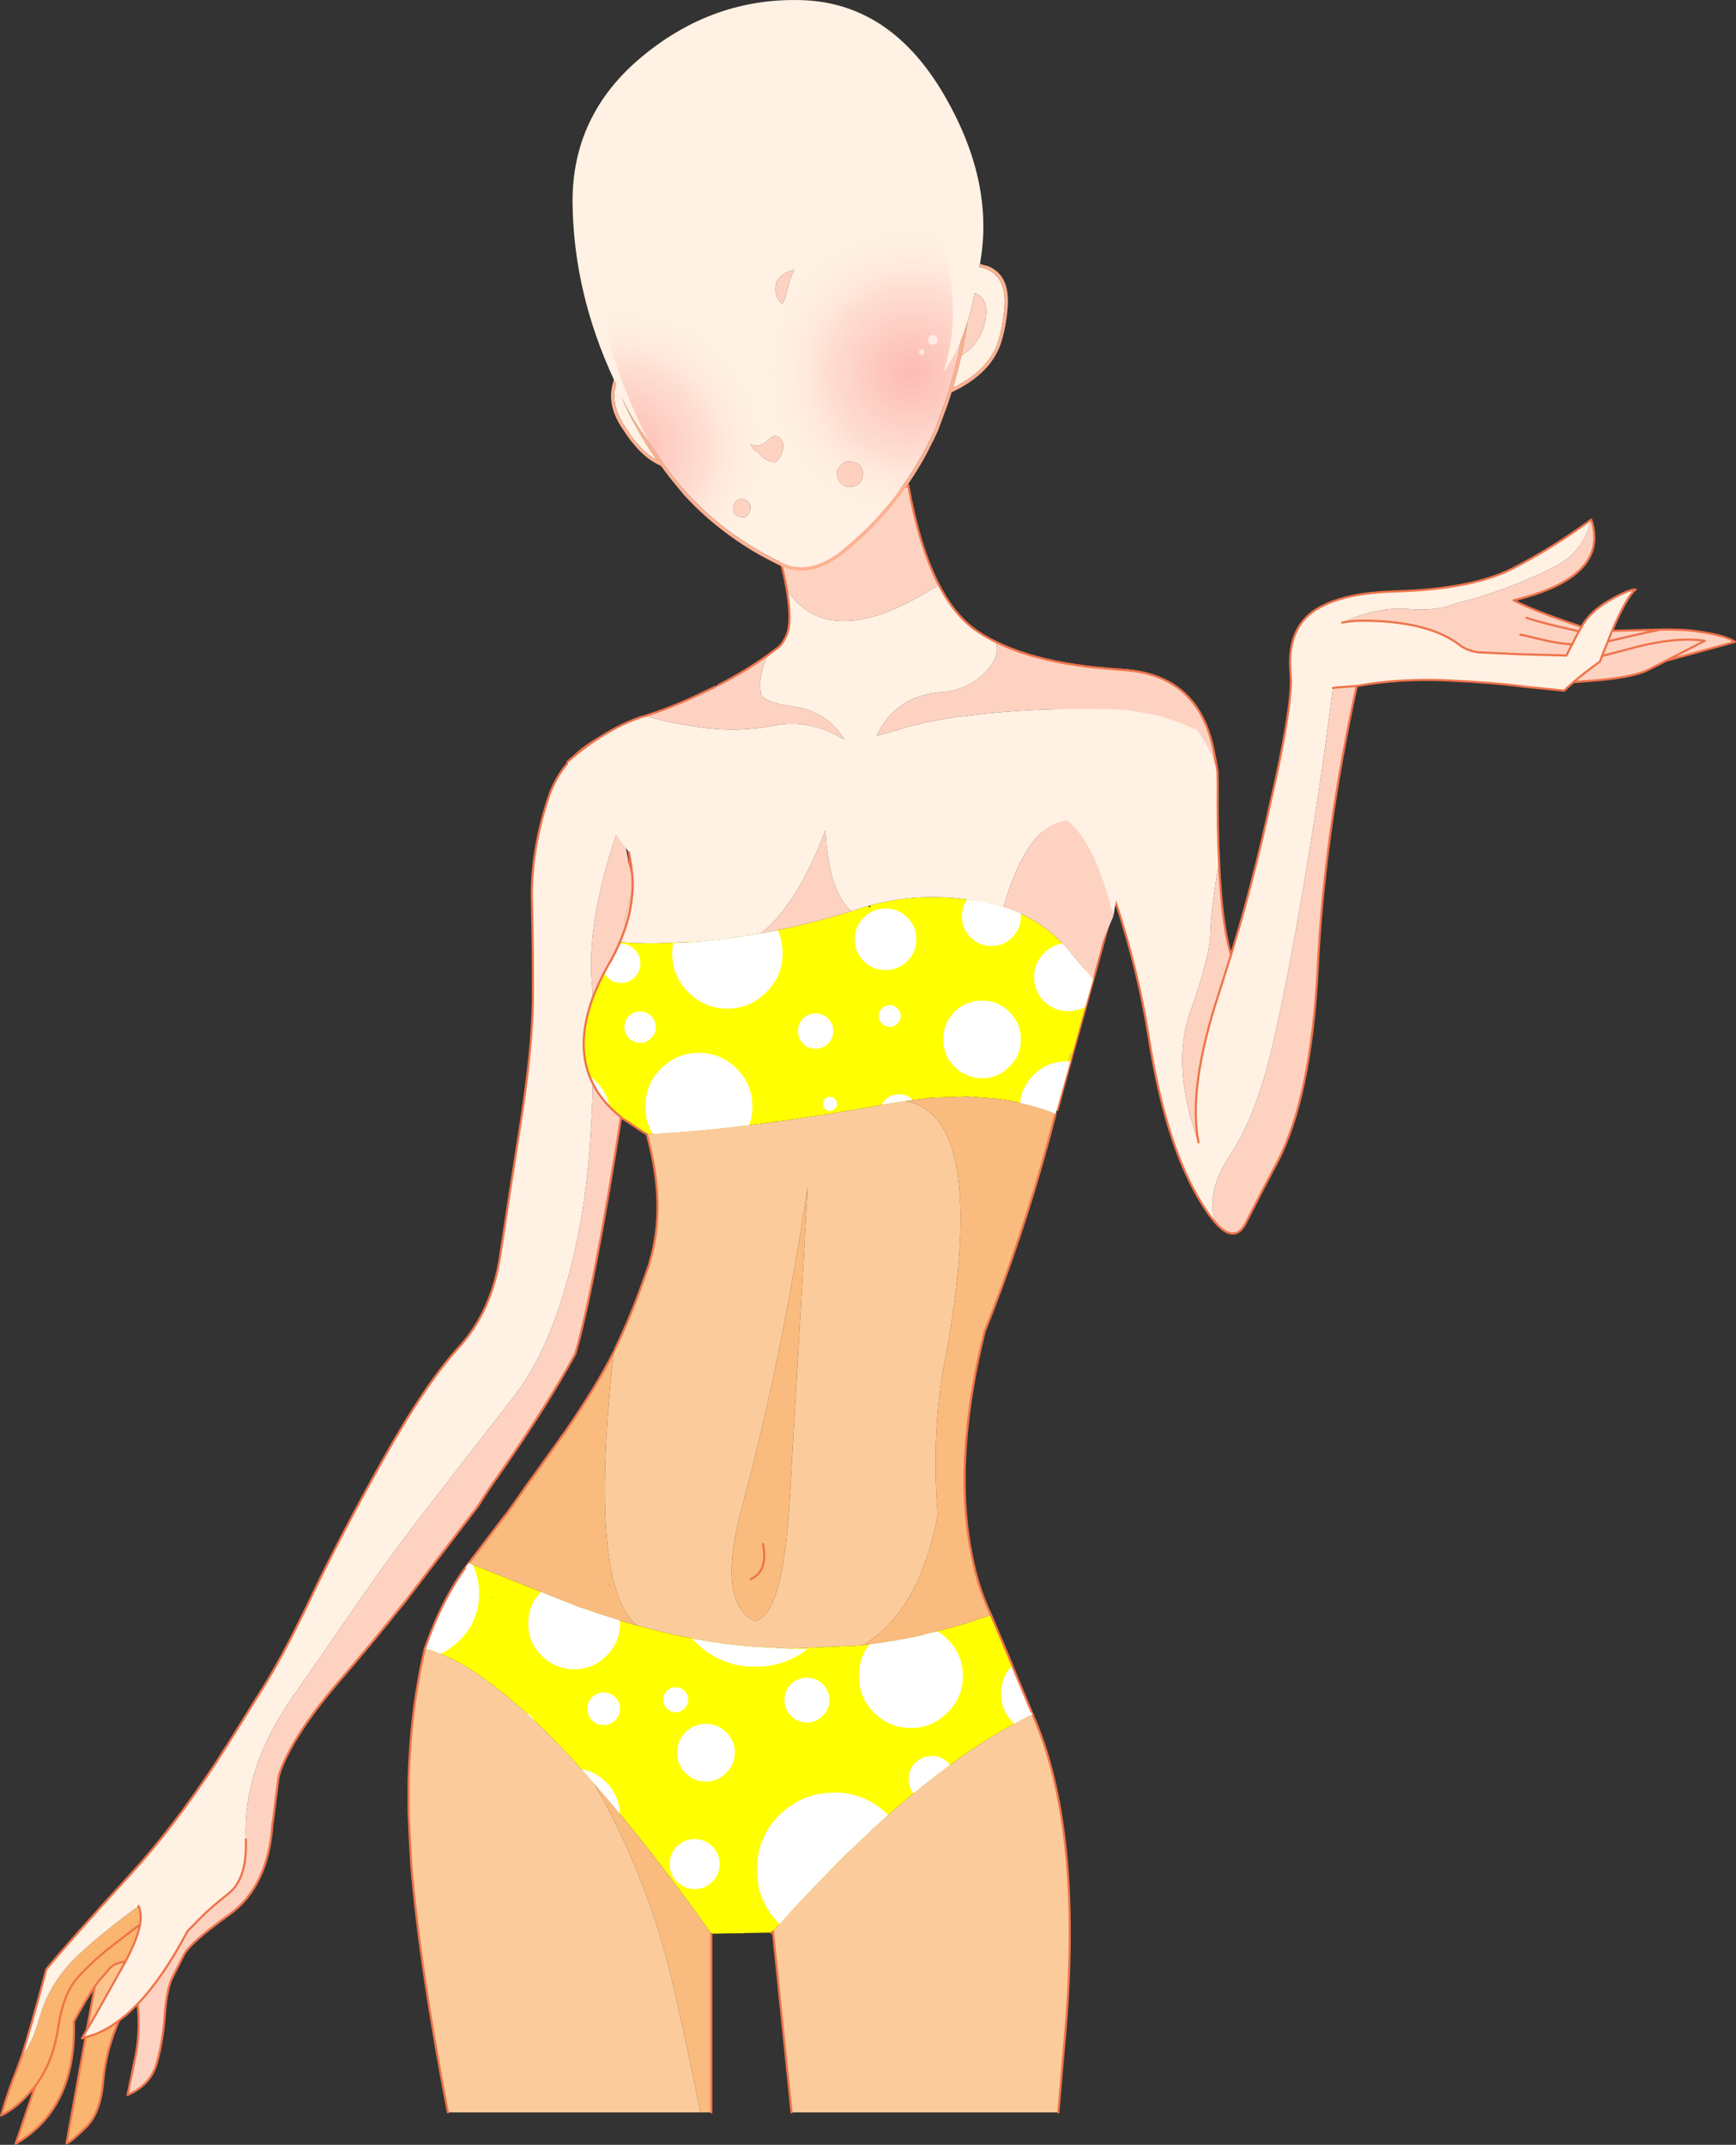 <?xml version="1.0" encoding="UTF-8" standalone="no"?>
<svg xmlns:xlink="http://www.w3.org/1999/xlink" height="1002.65px" width="811.8px" xmlns="http://www.w3.org/2000/svg">
  <rect width="100%" height="100%" fill="#333333" stroke="none"/>
  <g transform="matrix(1.0, 0.0, 0.0, 1.0, 0.55, 0.0)">
    <path d="M515.85 314.1 L516.3 314.9 514.5 314.9 515.85 314.1" fill="#ffa487" fill-rule="evenodd" stroke="none"/>
    <path d="M277.0 474.15 L276.75 474.15 276.75 473.3 277.0 474.15" fill="#ff8c66" fill-rule="evenodd" stroke="none"/>
    <path d="M508.2 313.35 L508.15 313.4 508.15 313.35 508.2 313.35" fill="#ff99cc" fill-rule="evenodd" stroke="none"/>
    <path d="M287.25 497.6 L287.25 497.7 286.3 495.95 287.25 497.6" fill="#ffffff" fill-rule="evenodd" stroke="none"/>
    <path d="M295.35 411.6 Q299.1 428.2 302.25 438.65 L292.45 431.9 291.55 431.3 291.15 431.1 Q291.4 431.2 294.6 417.45 295.45 413.8 295.15 410.45 L295.35 411.6 295.3 415.25 Q295.05 420.7 293.95 426.15 L293.7 427.25 292.45 431.9 293.7 427.25 293.95 426.15 Q295.05 420.7 295.3 415.25 L295.35 411.6" fill="#fdd7b0" fill-rule="evenodd" stroke="none"/>
    <path d="M516.55 313.7 L515.85 314.1 515.85 313.65 516.55 313.65 516.55 313.7 M289.6 384.5 L289.65 384.35 289.7 384.5 289.6 384.5 M40.05 948.95 L43.8 928.65 45.45 926.3 45.9 925.8 50.8 920.1 Q52.95 917.65 58.15 916.95 L44.85 940.7 44.55 941.25 40.05 948.95" fill="#fcc48d" fill-rule="evenodd" stroke="none"/>
    <path d="M289.9 522.35 L289.9 522.5 289.75 523.1 289.9 522.35 M55.05 944.6 Q48.85 958.85 47.65 973.35 46.45 987.8 39.55 994.55 32.55 1001.4 30.55 1002.0 L39.45 952.4 43.9 951.0 45.85 950.15 Q50.5 948.05 55.05 944.6 M43.8 928.65 Q39.7 934.4 34.0 945.0 35.2 985.7 6.75 1002.15 L16.0 975.0 Q8.3 984.9 -0.05 988.95 3.7 976.25 7.45 967.2 L9.7 960.9 Q14.6 955.45 18.0 943.1 21.45 930.65 30.0 920.3 38.55 910.0 64.2 891.0 65.85 894.35 64.9 899.7 63.8 906.05 59.05 915.15 L58.15 916.95 Q52.95 917.65 50.8 920.1 L45.9 925.8 45.45 926.3 43.8 928.65 M16.0 975.0 L16.35 974.55 Q24.15 964.2 26.65 947.9 29.05 931.6 36.25 923.9 43.45 916.15 52.45 909.2 61.3 902.3 64.9 899.7 61.3 902.3 52.45 909.2 43.45 916.15 36.25 923.9 29.05 931.6 26.65 947.9 24.15 964.2 16.35 974.55 L16.0 975.0" fill="#fab570" fill-rule="evenodd" stroke="none"/>
    <path d="M735.25 318.9 L735.3 318.85 735.3 318.9 735.25 318.9" fill="#fabb7e" fill-rule="evenodd" stroke="none"/>
    <path d="M753.3 294.9 L753.15 295.25 751.35 299.85 749.55 304.25 748.6 306.65 747.6 309.3 Q740.3 314.5 735.3 318.85 L735.25 318.9 Q732.8 321.0 730.9 322.85 L712.65 321.05 Q698.45 319.1 676.05 318.05 653.6 317.1 633.9 320.7 L630.9 320.9 625.0 321.35 622.75 321.6 620.7 337.4 Q616.05 373.0 608.95 414.65 600.2 465.8 593.2 494.3 586.05 522.8 574.45 540.35 562.85 557.95 568.05 571.8 564.15 567.45 559.5 559.4 544.15 532.75 536.65 485.0 531.65 453.2 521.1 421.55 L520.95 421.05 520.85 421.5 520.8 421.65 519.45 426.3 497.05 507.3 Q515.65 430.7 501.7 425.75 501.6 415.0 502.65 404.7 494.65 397.75 486.55 388.05 486.55 383.2 486.9 378.35 488.4 351.2 496.05 327.75 L497.5 323.7 513.1 314.9 514.5 314.9 515.7 315.75 516.3 314.9 515.85 314.1 516.55 313.7 518.85 313.65 522.75 313.55 527.35 313.4 Q562.8 316.9 568.8 360.95 L568.9 367.4 Q568.7 387.4 569.5 403.1 L567.9 412.85 Q565.6 428.15 565.45 436.55 565.2 447.5 556.05 472.95 546.95 498.3 559.9 534.0 554.9 508.45 569.5 464.15 L575.1 446.4 579.1 432.95 Q584.4 414.45 589.75 392.0 L595.9 364.85 Q602.85 332.7 603.15 318.8 L602.8 312.05 Q601.85 293.1 615.0 284.85 619.5 282.1 625.35 280.25 636.0 276.95 651.25 276.5 687.8 275.5 706.9 265.7 725.95 255.9 743.55 242.9 740.15 258.05 726.1 265.1 704.05 276.2 680.1 282.15 671.6 285.8 657.75 284.7 643.9 283.5 627.1 291.05 631.7 290.1 637.3 290.15 667.7 290.4 682.2 301.65 685.6 304.2 690.75 304.95 L711.3 305.9 712.3 305.9 731.95 306.45 Q733.25 303.75 734.65 301.2 736.15 298.1 737.8 295.1 L739.05 293.0 739.35 292.4 Q743.35 285.65 752.35 280.5 761.35 275.4 764.25 275.6 760.05 279.05 753.3 294.9 M509.1 389.75 Q514.4 402.3 518.85 414.95 L519.25 416.1 520.95 421.05 519.25 416.1 518.85 414.95 Q514.4 402.3 509.1 389.75 M276.45 467.0 Q268.15 490.0 276.7 506.75 276.15 527.6 274.45 545.7 271.35 577.5 262.45 606.35 253.55 635.15 239.5 653.15 L204.45 698.25 Q183.5 725.2 170.95 743.3 L135.6 794.3 Q112.95 827.2 114.4 859.8 115.15 878.2 106.35 885.15 97.6 892.05 93.1 896.7 L87.15 902.75 Q75.75 924.35 63.85 936.8 L59.05 941.4 55.05 944.6 Q50.5 948.05 45.85 950.15 L43.9 951.0 39.45 952.4 37.8 952.85 40.05 948.95 44.55 941.25 44.85 940.7 58.15 916.95 59.05 915.15 Q63.8 906.05 64.9 899.7 65.85 894.35 64.2 891.0 38.55 910.0 30.0 920.3 21.45 930.65 18.0 943.1 14.6 955.45 9.7 960.9 13.65 948.75 21.15 920.55 33.9 905.15 60.4 876.3 80.15 854.75 100.3 824.25 L103.8 818.75 105.6 816.0 109.45 809.85 119.2 794.15 Q130.7 776.6 144.6 747.35 158.5 718.15 178.45 682.55 198.4 646.9 214.0 629.85 229.55 612.8 233.4 586.7 237.3 560.55 242.95 524.75 248.5 489.0 248.65 466.8 248.75 444.55 248.2 421.55 247.55 398.55 255.7 373.5 262.1 353.5 281.95 343.8 286.0 366.4 289.6 384.5 272.85 431.4 276.55 462.9 L276.55 463.35 276.55 463.7 276.45 467.0" fill="#fff1e3" fill-rule="evenodd" stroke="none"/>
    <path d="M735.3 318.85 Q740.3 314.5 747.6 309.3 L748.6 306.65 749.55 304.25 751.35 299.85 753.15 295.25 753.3 294.9 775.8 294.35 Q779.95 294.2 785.5 294.45 790.95 294.6 799.05 296.15 807.2 297.65 810.75 300.05 L778.5 308.9 769.95 313.25 Q763.65 316.35 747.6 317.9 L735.3 318.9 735.3 318.85 M739.05 293.0 L737.8 295.1 Q736.15 298.1 734.65 301.2 733.25 303.75 731.95 306.45 L712.3 305.9 711.3 305.9 690.75 304.95 Q685.6 304.2 682.2 301.65 667.7 290.4 637.3 290.15 631.7 290.1 627.1 291.05 643.9 283.5 657.75 284.7 671.6 285.8 680.1 282.15 704.05 276.2 726.1 265.1 740.15 258.05 743.55 242.9 752.4 269.75 707.25 280.65 718.65 286.35 739.05 293.0 M575.1 446.4 L569.5 464.15 Q554.9 508.45 559.9 534.0 546.95 498.3 556.05 472.95 565.2 447.5 565.45 436.55 565.6 428.15 567.9 412.85 L569.5 403.1 Q569.65 407.4 569.95 411.45 571.4 434.2 575.1 446.4 M514.5 314.9 L513.1 314.9 497.5 323.7 Q499.35 318.3 501.6 313.1 L508.15 313.35 508.15 313.4 508.2 313.35 515.85 313.65 515.85 314.1 514.5 314.9 M751.35 299.85 L753.85 299.25 Q767.75 295.95 775.8 294.35 767.75 295.95 753.85 299.25 L751.35 299.85 M748.6 306.65 L759.7 303.8 Q781.95 297.4 796.65 299.55 L778.5 308.9 796.65 299.55 Q781.95 297.4 759.7 303.8 L748.6 306.65 M710.4 296.7 Q711.85 296.9 719.85 298.85 727.9 300.85 734.65 301.2 727.9 300.85 719.85 298.85 711.85 296.9 710.4 296.7 M713.25 288.8 Q720.9 291.4 737.8 295.1 720.9 291.4 713.25 288.8 M622.75 321.6 L625.0 321.35 630.9 320.9 633.9 320.7 Q618.7 390.25 615.7 451.85 612.55 513.45 596.65 543.45 589.4 557.05 582.1 571.55 577.0 581.7 568.05 571.8 562.85 557.95 574.45 540.35 586.05 522.8 593.2 494.3 600.2 465.8 608.95 414.65 616.05 373.0 620.7 337.4 L622.75 321.6 M289.7 384.5 L289.9 386.15 293.35 402.35 294.25 406.4 295.15 410.45 Q295.45 413.8 294.6 417.45 291.4 431.2 291.15 431.1 L291.55 431.3 292.45 431.9 Q291.15 436.25 289.3 440.45 287.35 445.0 284.8 449.55 L284.4 450.15 Q279.4 458.95 276.45 467.0 L276.55 463.7 276.55 463.35 276.55 462.9 Q272.85 431.4 289.6 384.5 L289.7 384.5 M276.7 506.75 Q281.05 515.35 289.9 522.35 L289.75 523.1 Q277.15 603.0 268.5 632.85 262.25 644.4 253.8 657.8 244.55 672.55 232.65 689.55 227.4 696.95 222.85 704.25 L222.7 704.45 187.5 750.5 187.45 750.45 Q172.75 768.85 159.4 784.35 145.4 800.45 137.65 813.45 L136.8 814.85 Q133.8 820.25 132.0 824.25 130.0 828.75 129.6 831.45 L127.05 851.55 126.9 852.0 Q125.05 881.85 106.65 895.05 88.25 908.2 85.45 913.8 L80.05 924.45 Q77.45 929.55 76.5 942.0 75.6 954.4 72.75 964.55 69.85 974.7 59.1 979.35 L62.7 961.85 Q65.15 950.1 63.85 936.8 75.75 924.35 87.15 902.75 L93.1 896.7 Q97.6 892.05 106.35 885.15 115.15 878.2 114.4 859.8 112.95 827.2 135.6 794.3 L170.95 743.3 Q183.5 725.2 204.45 698.25 L239.5 653.15 Q253.55 635.15 262.45 606.35 271.35 577.5 274.45 545.7 276.15 527.6 276.7 506.75" fill="#fed2c1" fill-rule="evenodd" stroke="none"/>
    <path d="M735.3 318.85 Q740.3 314.5 747.6 309.3 L748.6 306.65 749.55 304.25 751.35 299.85 753.15 295.25 753.3 294.9 Q760.05 279.05 764.25 275.6 761.35 275.4 752.35 280.5 743.35 285.65 739.35 292.4 L739.05 293.0 737.8 295.1 Q736.15 298.1 734.65 301.2 733.25 303.75 731.95 306.45 L712.3 305.9 711.3 305.9 690.75 304.95 Q685.6 304.2 682.2 301.65 667.7 290.4 637.3 290.15 631.7 290.1 627.1 291.05 M743.55 242.9 Q725.95 255.9 706.9 265.7 687.8 275.5 651.25 276.5 636.0 276.95 625.35 280.25 619.5 282.1 615.0 284.85 601.85 293.1 602.8 312.05 L603.15 318.8 Q602.85 332.7 595.9 364.85 L589.75 392.0 Q584.4 414.45 579.1 432.95 L575.1 446.4 569.5 464.15 Q554.9 508.45 559.9 534.0 M569.5 403.1 Q568.7 387.4 568.9 367.4 L568.8 360.95 M527.35 313.4 L522.75 313.55 M497.05 507.3 L519.45 426.3 520.8 421.65 520.85 421.5 520.95 421.05 519.25 416.1 518.85 414.95 Q514.4 402.3 509.1 389.75 M778.5 308.9 L810.75 300.05 Q807.2 297.65 799.05 296.15 790.95 294.6 785.5 294.45 779.95 294.2 775.8 294.35 767.75 295.95 753.85 299.25 L751.35 299.85 M753.3 294.9 L775.8 294.35 M633.9 320.7 Q653.6 317.1 676.05 318.05 698.45 319.1 712.65 321.05 L730.9 322.85 Q732.8 321.0 735.25 318.9 L735.3 318.85 M735.3 318.9 L747.6 317.9 Q763.65 316.35 769.95 313.25 L778.5 308.9 796.65 299.55 Q781.95 297.4 759.7 303.8 L748.6 306.65 M735.25 318.9 L735.3 318.9 M734.65 301.2 Q727.9 300.85 719.85 298.85 711.85 296.9 710.4 296.7 M739.05 293.0 Q718.65 286.35 707.25 280.65 752.4 269.75 743.55 242.9 M737.8 295.1 Q720.9 291.4 713.25 288.8 M622.75 321.6 L625.0 321.35 630.9 320.9 633.9 320.7 Q618.7 390.25 615.7 451.85 612.55 513.45 596.65 543.45 589.4 557.05 582.1 571.55 577.0 581.7 568.05 571.8 564.15 567.45 559.5 559.4 544.15 532.75 536.65 485.0 531.65 453.2 521.1 421.55 L520.95 421.05 M575.1 446.4 Q571.4 434.2 569.95 411.45 569.65 407.4 569.5 403.1 M497.05 507.3 L493.95 518.9" fill="none" stroke="#ee734a" stroke-linecap="round" stroke-linejoin="round" stroke-width="1.0"/>
    <path d="M568.8 360.95 Q562.8 316.9 527.35 313.4 L524.7 313.2 522.75 313.05 516.4 312.6 Q484.3 309.7 464.95 300.0 M293.35 402.35 Q295.25 406.9 295.35 411.6 L295.3 415.25 Q295.05 420.7 293.95 426.15 L293.7 427.25 292.45 431.9 Q291.15 436.25 289.3 440.45 M289.9 522.35 L289.9 522.5 289.75 523.1 Q277.15 603.0 268.5 632.85 262.25 644.4 253.8 657.8 244.55 672.55 232.65 689.55 227.4 696.95 222.85 704.25 L222.7 704.45 187.5 750.5 M187.45 750.45 Q172.75 768.85 159.4 784.35 145.4 800.45 137.65 813.45 L136.8 814.85 Q133.8 820.25 132.0 824.25 130.0 828.75 129.6 831.45 L127.05 851.55 126.9 852.0 Q125.05 881.85 106.65 895.05 88.25 908.2 85.45 913.8 L80.05 924.45 Q77.45 929.55 76.5 942.0 75.6 954.4 72.75 964.55 69.85 974.7 59.1 979.35 L62.7 961.85 Q65.15 950.1 63.85 936.8 L59.05 941.4 55.05 944.6 Q48.85 958.85 47.65 973.35 46.45 987.8 39.55 994.55 32.55 1001.4 30.55 1002.0 L39.45 952.4 37.8 952.85 40.05 948.95 43.8 928.65 Q39.7 934.4 34.0 945.0 35.2 985.7 6.75 1002.15 L16.0 975.0 Q8.3 984.9 -0.05 988.95 3.7 976.25 7.45 967.2 L9.7 960.9 Q13.65 948.75 21.15 920.55 33.9 905.15 60.4 876.3 80.15 854.75 100.3 824.25 L103.8 818.75 104.25 818.0 105.6 816.0 109.45 809.85 119.2 794.15 Q130.7 776.6 144.6 747.35 158.5 718.15 178.45 682.55 198.4 646.9 214.0 629.85 229.55 612.8 233.4 586.7 237.3 560.55 242.95 524.75 248.5 489.0 248.65 466.8 248.75 444.55 248.2 421.55 247.55 398.55 255.7 373.5 262.1 353.5 281.95 343.8 M105.6 816.0 L103.8 818.75 M63.85 936.8 Q75.75 924.35 87.15 902.75 L93.1 896.7 Q97.6 892.05 106.35 885.15 115.15 878.2 114.4 859.8 M64.2 891.0 Q65.85 894.35 64.9 899.7 63.8 906.05 59.05 915.15 L58.15 916.95 44.85 940.7 44.55 941.25 40.05 948.95 M64.9 899.7 Q61.3 902.3 52.45 909.2 43.45 916.15 36.25 923.9 29.05 931.6 26.65 947.9 24.15 964.2 16.35 974.55 L16.0 975.0 M43.8 928.65 L45.45 926.3 45.9 925.8 50.8 920.1 Q52.95 917.65 58.15 916.95 M39.45 952.4 L43.9 951.0 45.85 950.15 Q50.5 948.05 55.05 944.6" fill="none" stroke="#ee734a" stroke-linecap="round" stroke-linejoin="round" stroke-width="1.0"/>
    <path d="M500.05 492.45 L500.5 492.3 498.75 497.3 500.05 492.45" fill="#fcc48d" fill-rule="evenodd" stroke="none"/>
    <path d="M252.85 684.45 L253.2 684.65 245.25 695.6 245.2 695.6 244.95 695.45 252.85 684.45 M245.1 695.75 L235.75 708.45 244.9 695.6 245.1 695.75 M284.95 742.35 L282.75 738.05 285.0 742.25 284.95 742.35" fill="#fdd7b0" fill-rule="evenodd" stroke="none"/>
    <path d="M468.7 424.05 L468.7 423.95 468.75 423.95 468.7 424.05 M418.65 515.4 L421.95 513.65 422.65 514.65 418.65 515.4" fill="#ffdd55" fill-rule="evenodd" stroke="none"/>
    <path d="M362.1 523.95 L363.0 524.3 362.5 524.4 362.1 523.95 M496.5 503.15 L497.25 503.4 497.05 504.45 496.8 505.4 496.5 503.15" fill="#ffffff" fill-rule="evenodd" stroke="none"/>
    <path d="M497.25 503.4 L496.5 503.15 497.25 503.3 497.25 503.4 M333.9 872.7 L333.9 872.9 333.1 872.1 333.9 872.7" fill="#e7e7e7" fill-rule="evenodd" stroke="none"/>
    <path d="M482.35 801.45 L482.35 801.5 482.25 801.5 482.35 801.45 M362.5 524.4 L363.0 524.3 362.2 524.45 362.5 524.4" fill="#febaa5" fill-rule="evenodd" stroke="none"/>
    <path d="M481.9 800.55 L482.35 801.45 482.25 801.5 481.9 800.55" fill="#fde3d7" fill-rule="evenodd" stroke="none"/>
    <path d="M297.25 759.65 L297.3 759.75 297.6 759.95 297.15 759.8 297.0 759.8 297.25 759.65 M245.25 695.6 L245.1 695.75 245.2 695.6 245.25 695.6" fill="#fbbf84" fill-rule="evenodd" stroke="none"/>
    <path d="M362.2 524.45 L362.1 523.95 362.5 524.4 362.2 524.45 M285.25 791.4 L285.25 791.25 285.3 791.4 285.25 791.4 M378.6 881.6 L377.85 881.7 377.85 880.95 378.6 881.6" fill="#fe827e" fill-rule="evenodd" stroke="none"/>
    <path d="M244.9 695.6 L243.9 694.95 244.95 695.45 245.2 695.6 245.1 695.75 244.9 695.6 244.95 695.45 244.9 695.6" fill="#fecfc0" fill-rule="evenodd" stroke="none"/>
    <path d="M229.95 746.45 L229.9 746.55 227.95 747.3 229.95 746.45" fill="#ffd7bd" fill-rule="evenodd" stroke="none"/>
    <path d="M229.95 746.45 L230.1 746.45 229.9 746.6 229.95 746.45" fill="#ffefe7" fill-rule="evenodd" stroke="none"/>
    <path d="M380.7 881.4 L379.65 882.6 379.5 881.55 380.7 881.4 M333.9 872.9 L333.9 872.7 334.0 872.75 333.9 872.9" fill="#fd6262" fill-rule="evenodd" stroke="none"/>
    <path d="M360.9 902.85 L360.9 902.9 360.25 903.45 360.85 902.85 360.9 902.85" fill="#ffddca" fill-rule="evenodd" stroke="none"/>
    <path d="M360.9 902.9 L360.25 903.6 360.25 903.45 360.9 902.9" fill="#fda486" fill-rule="evenodd" stroke="none"/>
    <path d="M500.5 492.3 L500.05 492.45 500.1 492.2 500.5 492.3" fill="#faba7a" fill-rule="evenodd" stroke="none"/>
    <path d="M301.95 530.3 L328.3 528.35 342.25 526.8 345.7 526.4 362.2 524.45 363.0 524.3 386.5 520.8 402.4 518.15 415.05 515.9 418.65 515.4 422.65 514.65 Q428.4 515.6 432.85 518.85 458.6 537.3 442.35 630.6 434.6 667.25 437.95 708.0 434.4 727.05 427.65 740.9 418.4 759.85 403.05 769.05 L400.95 769.25 368.2 770.7 349.75 769.65 Q329.15 767.75 308.35 762.75 L297.6 759.95 297.3 759.75 297.25 759.65 Q274.4 740.85 286.45 631.95 L286.9 630.95 Q293.0 618.4 298.35 604.1 L303.15 590.7 303.3 589.85 Q306.6 578.85 306.9 566.6 307.3 549.7 301.95 530.3 M208.9 987.5 Q195.7 919.1 191.8 872.15 L191.05 858.9 191.05 858.8 190.5 846.9 190.5 846.35 190.5 841.65 190.5 832.35 Q190.7 824.75 191.25 817.5 192.15 803.95 194.1 791.4 L195.1 785.55 Q196.4 777.95 198.15 770.7 L198.15 770.6 Q215.2 775.05 237.3 793.65 243.1 798.45 249.25 804.2 261.1 815.45 274.3 830.4 L277.2 833.7 281.25 840.9 Q292.35 861.2 300.45 882.75 303.85 891.55 306.75 900.6 310.8 913.45 313.9 926.7 320.95 957.0 326.95 987.5 L208.9 987.5 M482.35 801.5 Q505.7 854.25 497.65 949.7 L494.35 987.5 369.6 987.5 360.9 902.9 360.9 902.85 Q370.4 892.2 379.65 882.6 L380.7 881.4 392.1 869.75 400.5 861.6 Q415.5 847.3 429.75 835.8 436.7 830.15 443.5 825.2 463.7 810.3 482.25 801.5 L482.35 801.5 M368.65 703.05 L377.2 554.4 Q364.75 636.85 346.6 703.7 L344.4 712.55 Q340.55 729.7 341.95 740.7 343.3 751.9 350.1 756.5 351.25 757.25 352.5 757.85 360.85 755.95 365.1 734.1 367.5 721.7 368.65 703.05" fill="#fccb9c" fill-rule="evenodd" stroke="none"/>
    <path d="M509.7 462.2 L509.65 462.05 509.7 462.05 509.7 462.2" fill="#fbbc7d" fill-rule="evenodd" stroke="none"/>
    <path d="M289.3 440.45 L296.65 440.85 304.65 441.0 325.9 440.25 338.05 438.95 355.3 436.35 Q375.8 432.6 397.6 426.0 L397.65 426.0 Q424.15 416.45 452.55 420.6 L461.8 422.3 468.7 424.05 468.75 423.95 Q478.35 427.1 486.15 432.45 494.55 438.1 500.85 446.4 L510.6 457.7 493.05 520.7 490.0 519.5 Q478.6 515.25 465.7 513.65 L452.25 512.6 435.55 513.15 434.85 513.2 422.65 514.65 421.95 513.65 418.65 515.4 415.05 515.9 402.4 518.15 386.5 520.8 363.0 524.3 362.1 523.95 362.2 524.45 345.7 526.4 342.25 526.8 328.3 528.35 301.95 530.3 301.95 530.25 293.2 524.55 291.1 523.25 291.1 523.1 Q257.35 497.9 284.5 450.5 L284.4 450.15 284.8 449.55 Q287.35 445.0 289.3 440.45 M297.6 759.95 L308.35 762.75 Q329.15 767.75 349.75 769.65 L368.2 770.7 400.95 769.25 403.05 769.05 Q414.75 767.7 426.3 765.3 L431.05 764.25 433.05 763.7 443.05 761.15 449.05 759.5 451.5 758.75 462.85 754.95 471.85 776.3 474.75 783.3 481.75 800.15 481.9 800.55 482.25 801.5 Q463.7 810.3 443.5 825.2 436.7 830.15 429.75 835.8 415.5 847.3 400.5 861.6 L392.1 869.75 380.7 881.4 379.5 881.55 379.65 882.6 Q370.4 892.2 360.9 902.85 L360.85 902.85 360.25 903.45 347.25 903.65 347.25 903.75 340.75 903.8 340.05 903.8 332.1 903.95 332.1 904.05 323.05 891.35 312.7 877.55 Q296.9 856.65 282.55 839.85 L277.2 833.7 274.3 830.4 Q261.1 815.45 249.25 804.2 243.1 798.45 237.3 793.65 215.2 775.05 198.15 770.6 L199.6 766.55 200.95 762.9 Q204.25 754.5 208.15 747.15 212.2 739.6 216.85 733.1 L216.9 733.1 218.7 730.7 229.95 735.15 259.95 747.15 271.0 751.5 278.95 754.25 280.95 754.85 289.5 757.65 297.0 759.8 297.15 759.8 297.6 759.95 M229.95 746.45 L229.9 746.6 230.1 746.45 229.95 746.45 227.95 747.3 229.9 746.55 229.95 746.45 M285.25 791.4 L285.3 791.4 285.25 791.25 285.25 791.4 M500.05 492.45 L498.75 497.3 500.5 492.3 500.1 492.2 500.05 492.45 M497.25 503.4 L497.25 503.3 496.5 503.15 496.8 505.4 497.05 504.45 497.25 503.4 M406.45 424.1 L406.45 423.3 406.15 423.45 Q405.7 423.55 405.3 423.75 L406.45 424.1 M333.9 872.7 L333.1 872.1 333.9 872.9 334.0 872.75 333.9 872.7 M378.6 881.6 L377.85 880.95 377.85 881.7 378.6 881.6" fill="#ffff00" fill-rule="evenodd" stroke="none"/>
    <path d="M422.65 514.65 L434.85 513.2 435.55 513.15 452.25 512.6 465.7 513.65 Q478.6 515.25 490.0 519.5 L493.05 520.7 489.9 532.7 Q477.5 578.55 459.85 622.65 457.4 632.65 455.55 642.2 446.4 690.75 453.9 727.1 455.05 733.05 456.7 738.65 L457.35 740.9 Q459.7 748.2 462.85 754.95 L451.5 758.75 449.05 759.5 443.05 761.15 433.05 763.7 431.05 764.25 426.3 765.3 Q414.75 767.7 403.05 769.05 418.4 759.85 427.65 740.9 434.4 727.05 437.95 708.0 434.6 667.25 442.35 630.6 458.6 537.3 432.85 518.85 428.4 515.6 422.65 514.65 M252.85 684.45 L263.05 670.2 263.1 670.25 Q278.65 647.65 286.45 631.95 274.4 740.85 297.25 759.65 L297.0 759.8 289.5 757.65 280.95 754.85 278.95 754.25 271.0 751.5 259.95 747.15 229.95 735.15 218.7 730.7 225.1 722.3 235.6 708.45 235.75 708.45 245.1 695.75 245.25 695.6 253.2 684.65 252.85 684.45 M284.95 742.35 L285.0 742.25 282.75 738.05 284.95 742.35 M332.1 904.05 L332.1 986.85 332.1 987.5 326.95 987.5 Q320.95 957.0 313.9 926.7 310.8 913.45 306.75 900.6 303.85 891.55 300.45 882.75 292.35 861.2 281.25 840.9 L277.2 833.7 282.55 839.85 Q296.9 856.65 312.7 877.55 L323.05 891.35 332.1 904.05 M368.65 703.05 Q367.5 721.7 365.1 734.1 360.85 755.95 352.5 757.85 351.25 757.25 350.1 756.5 343.3 751.9 341.95 740.7 340.55 729.7 344.4 712.55 L346.6 703.7 Q364.75 636.85 377.2 554.4 L368.65 703.05 M350.55 738.2 Q358.75 734.4 356.25 721.8 358.75 734.4 350.55 738.2" fill="#fabb7e" fill-rule="evenodd" stroke="none"/>
    <path d="M438.45 273.35 Q443.35 282.8 449.35 289.05 452.0 291.8 454.9 294.0 459.3 297.2 464.95 300.0 467.7 306.2 460.6 313.85 452.25 322.75 439.75 323.6 418.15 325.2 409.35 344.1 L422.1 340.35 Q435.35 336.6 449.35 334.85 466.4 332.7 483.6 331.85 L492.75 331.55 Q505.5 331.2 518.35 331.55 539.75 332.15 557.65 340.7 544.45 357.2 535.5 376.8 524.7 400.35 520.05 428.45 511.85 394.3 498.6 383.55 479.9 385.3 468.75 423.95 L468.7 423.95 468.7 424.05 461.8 422.3 452.55 420.6 Q424.15 416.45 397.65 426.0 L397.6 426.0 Q386.75 416.5 385.45 388.05 372.6 422.35 355.3 436.35 L338.05 438.95 325.9 440.25 304.65 441.0 296.65 440.85 289.3 440.45 Q292.15 433.95 293.7 427.35 L293.7 427.25 293.95 426.15 Q295.05 420.7 295.3 415.25 295.55 408.75 293.55 398.45 L265.9 360.15 264.85 356.1 Q273.85 348.25 282.75 342.95 287.85 339.9 292.95 337.65 295.9 336.35 298.9 335.3 L301.2 334.65 Q308.3 336.75 316.95 338.4 L324.7 339.65 329.05 340.25 Q345.1 342.35 361.6 339.15 378.1 335.85 394.35 345.8 386.15 332.55 370.95 330.45 355.75 328.25 355.2 324.05 354.0 314.9 358.65 306.15 L362.7 303.15 363.7 302.4 Q366.0 300.15 367.35 296.7 L367.65 296.0 368.2 293.85 Q369.4 287.5 367.35 275.55 387.75 306.2 438.45 273.35" fill="#fff1e3" fill-rule="evenodd" stroke="none"/>
    <path d="M438.45 273.35 Q387.75 306.2 367.35 275.55 364.95 261.5 358.05 239.7 L397.2 239.7 424.2 226.95 Q429.4 255.75 438.45 273.35 M358.65 306.15 Q354.0 314.9 355.2 324.05 355.75 328.25 370.95 330.45 386.15 332.55 394.35 345.8 378.1 335.85 361.6 339.15 345.1 342.35 329.05 340.25 L324.7 339.65 316.95 338.4 Q308.3 336.75 301.2 334.65 310.55 331.75 321.85 326.75 L322.3 326.55 334.0 321.0 335.35 320.3 Q348.25 313.65 358.65 306.15 M355.3 436.35 Q372.6 422.35 385.45 388.05 386.75 416.5 397.6 426.0 375.8 432.6 355.3 436.35 M468.75 423.95 Q479.9 385.3 498.6 383.55 511.85 394.3 520.05 428.45 513.6 442.7 512.55 448.1 L511.05 455.55 510.6 457.7 500.85 446.4 Q494.55 438.1 486.15 432.45 478.35 427.1 468.75 423.95 M557.65 340.7 Q539.75 332.15 518.35 331.55 505.5 331.2 492.75 331.55 L483.6 331.85 Q466.4 332.7 449.35 334.85 435.35 336.6 422.1 340.35 L409.35 344.1 Q418.15 325.2 439.75 323.6 452.25 322.75 460.6 313.85 467.7 306.2 464.95 300.0 478.45 306.75 498.1 310.2 L508.15 311.7 524.7 313.2 Q562.6 315.45 567.9 356.45 559.15 338.8 557.65 340.7" fill="#fed2c1" fill-rule="evenodd" stroke="none"/>
    <path d="M293.55 398.45 Q295.55 408.75 295.3 415.25 295.05 420.7 293.95 426.15 L293.7 427.25 293.7 427.35 Q292.15 433.95 289.3 440.45 287.35 445.0 284.8 449.55 L284.4 450.15 M464.95 300.0 Q459.3 297.2 454.9 294.0 M424.2 226.95 L397.2 239.7 358.05 239.7 M464.95 300.0 Q478.45 306.75 498.1 310.2 L508.15 311.7 524.7 313.2 Q562.6 315.45 567.9 356.45 M252.85 684.45 L263.05 670.2 M235.6 708.45 L225.1 722.3 M216.85 733.1 L216.9 733.1 218.7 730.7 M198.15 770.7 L198.15 770.6 M244.95 695.45 L252.85 684.45 M244.95 695.45 L244.9 695.6 235.75 708.45 M493.05 520.7 L489.9 532.7 Q477.5 578.55 459.85 622.65 457.4 632.65 455.55 642.2 446.4 690.75 453.9 727.1 455.05 733.05 456.7 738.65 L457.35 740.9 Q459.7 748.2 462.85 754.95 M481.9 800.55 L482.35 801.45 482.35 801.5 Q505.7 854.25 497.65 949.7 L494.35 987.5 M369.6 987.5 L360.9 902.9 M481.9 800.55 L482.25 801.5" fill="none" stroke="#ee734a" stroke-linecap="round" stroke-linejoin="round" stroke-width="1.0"/>
    <path d="M454.9 294.0 Q452.0 291.8 449.35 289.05 443.35 282.8 438.45 273.35 429.4 255.75 424.2 226.95 M367.35 275.55 Q369.4 287.5 368.2 293.85 L367.65 296.0 367.35 296.7 Q366.0 300.15 363.7 302.4 L362.7 303.15 358.65 306.15 Q348.25 313.65 335.35 320.3 M301.2 334.65 L298.9 335.3 Q295.9 336.35 292.95 337.65 287.85 339.9 282.75 342.95 273.85 348.25 264.85 356.1 M358.05 239.7 Q364.95 261.5 367.35 275.55 M334.0 321.0 L322.3 326.55 321.85 326.75 Q310.55 331.75 301.2 334.65 M301.95 530.25 L301.95 530.3 Q307.3 549.7 306.9 566.6 306.6 578.85 303.3 589.85 L303.15 590.7 298.35 604.1 Q293.0 618.4 286.9 630.95 M263.05 670.2 L263.1 670.25 Q278.65 647.65 286.45 631.95 M225.1 722.3 L218.7 730.7 M208.9 987.5 Q195.7 919.1 191.8 872.15 L191.05 858.9 191.05 858.8 190.5 846.9 190.5 846.35 190.5 841.65 190.5 832.35 Q190.7 824.75 191.25 817.5 192.15 803.95 194.1 791.4 L195.1 785.55 Q196.4 777.95 198.15 770.7 M360.25 903.6 L360.25 903.45 M332.1 904.05 L332.1 986.85 332.1 987.5 M356.25 721.8 Q358.75 734.4 350.55 738.2" fill="none" stroke="#ee734a" stroke-linecap="round" stroke-linejoin="round" stroke-width="1.0"/>
    <path d="M468.75 423.95 Q472.95 425.3 476.85 427.1 L476.85 428.45 Q476.85 434.15 472.8 438.2 468.75 442.25 463.05 442.25 457.35 442.25 453.3 438.2 449.25 434.15 449.25 428.45 449.25 423.95 451.8 420.5 460.2 421.55 468.75 423.95 M445.8 473.0 Q451.2 467.75 458.7 467.75 466.2 467.75 471.45 473.0 476.85 478.4 476.85 485.9 476.85 493.4 471.45 498.65 466.2 504.05 458.7 504.05 451.2 504.05 445.8 498.65 440.55 493.4 440.55 485.9 440.55 478.4 445.8 473.0 M483.0 456.8 Q483.0 450.2 487.65 445.55 491.4 441.8 496.35 441.05 498.75 443.6 500.85 446.45 L510.6 457.7 507.0 470.6 Q503.4 472.7 498.9 472.7 492.3 472.7 487.65 468.05 483.0 463.4 483.0 456.8 M413.55 424.7 Q419.55 424.7 423.75 428.9 427.95 433.1 427.95 439.1 427.95 445.1 423.75 449.3 419.55 453.5 413.55 453.5 407.55 453.5 403.35 449.3 399.15 445.1 399.15 439.1 399.15 433.1 403.35 428.9 407.55 424.7 413.55 424.7 M386.7 487.85 Q384.3 490.25 380.85 490.25 377.4 490.25 375.0 487.85 372.6 485.45 372.6 482.0 372.6 478.55 375.0 476.15 377.4 473.75 380.85 473.75 384.3 473.75 386.7 476.15 389.1 478.55 389.1 482.0 389.1 485.45 386.7 487.85 M411.9 478.55 Q410.4 477.05 410.4 474.95 410.4 472.85 411.9 471.35 413.4 469.85 415.5 469.85 417.6 469.85 419.1 471.35 420.6 472.85 420.6 474.95 420.6 477.05 419.1 478.55 417.6 480.05 415.5 480.05 413.4 480.05 411.9 478.55 M411.75 516.5 Q412.35 515.15 413.4 514.1 416.1 511.55 419.85 511.55 423.6 511.55 426.15 514.1 L422.7 514.7 415.05 515.9 411.75 516.5 M390.9 516.05 Q390.9 517.4 389.85 518.3 388.95 519.35 387.6 519.35 386.25 519.35 385.2 518.3 384.3 517.4 384.3 516.05 384.3 514.7 385.2 513.65 386.25 512.75 387.6 512.75 388.95 512.75 389.85 513.65 390.9 514.7 390.9 516.05 M482.7 502.55 Q489.3 496.1 498.6 496.1 L499.95 496.1 493.05 520.7 490.05 519.5 Q483.45 517.1 476.4 515.6 477.3 508.1 482.7 502.55 M355.35 436.4 L363.15 434.9 Q365.4 439.85 365.4 445.7 365.4 456.35 357.75 463.85 350.25 471.5 339.6 471.5 328.95 471.5 321.3 463.85 313.8 456.35 313.8 445.7 313.8 443.15 314.25 440.9 L325.95 440.3 338.1 438.95 355.35 436.4 M289.8 441.2 Q293.55 441.2 296.25 443.9 298.95 446.6 298.95 450.35 298.95 454.1 296.25 456.8 293.55 459.5 289.8 459.5 286.05 459.5 283.35 456.8 L281.85 454.85 288.6 441.35 289.8 441.2 M303.9 474.95 Q306.15 477.2 306.15 480.2 306.15 483.2 303.9 485.3 301.8 487.55 298.8 487.55 295.8 487.55 293.55 485.3 291.45 483.2 291.45 480.2 291.45 477.2 293.55 474.95 295.8 472.85 298.8 472.85 301.8 472.85 303.9 474.95 M301.2 517.25 Q301.2 506.9 308.55 499.55 315.9 492.2 326.25 492.2 336.6 492.2 343.95 499.55 351.3 506.9 351.3 517.25 351.3 521.9 349.8 525.95 L345.75 526.4 342.3 526.85 328.35 528.35 304.65 530.15 Q301.2 524.3 301.2 517.25 M284.55 517.55 Q277.95 510.95 274.95 503.0 276.75 504.2 278.25 505.7 283.35 510.8 284.55 517.55" fill="#ffffff" fill-rule="evenodd" stroke="none"/>
    <path d="M289.35 440.45 Q287.4 444.95 284.85 449.6 L284.4 450.2 Q279.45 458.9 276.45 467.0 268.2 489.95 276.75 506.75 281.1 515.3 289.95 522.35 L290.1 522.65 291.15 523.25 293.25 524.6 Q297.3 527.45 301.95 530.3" fill="none" stroke="#ee734a" stroke-linecap="round" stroke-linejoin="round" stroke-width="1.0"/>
    <path d="M364.8 262.95 L365.55 263.25 365.25 263.2 364.8 262.95" fill="#fccb9c" fill-rule="evenodd" stroke="none"/>
    <path d="M286.5 177.4 Q267.8 137.15 267.2 95.5 266.6 53.85 299.75 26.4 332.9 -1.05 373.95 0.05 414.95 1.1 439.95 42.7 446.4 53.5 450.7 64.1 463.0 94.4 457.7 123.4 L457.65 123.4 457.35 124.75 Q470.3 127.45 469.2 143.4 468.35 153.5 465.75 161.05 460.85 173.6 445.05 181.35 447.25 173.9 449.0 166.15 457.7 161.15 460.2 150.15 462.3 139.8 455.3 136.95 453.7 144.8 451.85 150.6 450.5 155.05 448.85 159.1 L447.9 164.05 447.6 165.4 Q445.65 174.2 443.1 182.65 L441.0 189.15 436.65 200.85 434.3 205.65 Q419.0 236.75 392.7 257.65 L391.7 258.6 389.15 260.25 Q378.25 267.15 368.55 264.45 L365.55 263.25 364.8 262.95 Q359.05 260.15 353.75 257.05 346.15 252.6 339.35 247.5 329.65 240.15 321.45 231.3 L317.7 227.1 Q313.45 222.15 309.65 216.75 L308.1 214.5 303.45 207.55 302.9 206.5 Q295.45 197.0 289.95 185.35 296.35 200.25 306.6 215.1 301.3 212.1 296.6 206.4 294.3 203.6 292.2 200.2 285.9 191.25 286.85 182.85 287.05 181.25 287.55 179.65 L286.5 177.4 M365.25 142.15 L366.6 139.65 Q368.05 132.15 370.85 126.1 361.45 128.5 362.1 136.05 362.3 139.35 365.25 142.15 M342.65 236.05 Q341.9 238.4 342.75 239.85 343.65 241.4 346.4 241.8 348.45 242.05 349.4 240.25 351.9 235.65 348.0 233.7 L346.4 233.1 Q343.65 233.2 342.65 236.05 M358.4 205.9 Q354.75 209.65 350.55 207.6 351.45 210.65 354.15 211.5 356.1 215.05 360.9 215.95 362.8 216.3 363.05 214.95 366.3 211.75 365.45 206.65 362.9 201.35 358.4 205.9 M396.75 215.65 Q393.45 215.8 391.65 218.8 390.25 220.8 391.1 223.2 393.3 229.05 399.45 227.1 401.85 226.25 402.6 223.75 404.3 216.65 396.75 215.65" fill="#fff1e3" fill-rule="evenodd" stroke="none"/>
    <path d="M451.85 150.6 Q453.7 144.8 455.3 136.95 462.3 139.8 460.2 150.15 457.7 161.15 449.0 166.15 450.65 158.5 451.85 150.6 M365.25 142.15 Q362.3 139.35 362.1 136.05 361.45 128.5 370.85 126.1 368.05 132.15 366.6 139.65 L365.25 142.15 M396.75 215.65 Q404.3 216.65 402.6 223.75 401.85 226.25 399.45 227.1 393.3 229.05 391.1 223.2 390.25 220.8 391.65 218.8 393.45 215.8 396.75 215.65 M358.4 205.9 Q362.9 201.35 365.45 206.65 366.3 211.75 363.05 214.95 362.8 216.3 360.9 215.95 356.1 215.05 354.15 211.5 351.45 210.65 350.55 207.6 354.75 209.65 358.4 205.9 M342.65 236.05 Q343.65 233.2 346.4 233.1 L348.0 233.7 Q351.9 235.65 349.4 240.25 348.45 242.05 346.4 241.8 343.65 241.4 342.75 239.85 341.9 238.4 342.65 236.05" fill="#fed2c0" fill-rule="evenodd" stroke="none"/>
    <path d="M286.5 177.4 L287.55 179.65 Q287.05 181.25 286.85 182.85 285.9 191.25 292.2 200.2 294.3 203.6 296.6 206.4 301.3 212.1 306.6 215.1 296.35 200.25 289.95 185.35 295.45 197.0 302.9 206.5 L303.45 207.55 308.1 214.5 309.65 216.75 Q313.45 222.15 317.7 227.1 L321.45 231.3 Q329.65 240.15 339.35 247.5 346.15 252.6 353.75 257.05 359.05 260.15 364.8 262.95 L365.25 263.2 365.55 263.25 368.55 264.45 Q378.25 267.15 389.15 260.25 L391.7 258.6 392.7 257.65 Q419.0 236.75 434.3 205.65 L436.65 200.85 441.0 189.15 443.1 182.65 Q445.65 174.2 447.6 165.4 L447.9 164.05 448.85 159.1 Q450.5 155.05 451.85 150.6 450.65 158.5 449.0 166.15 447.25 173.9 445.05 181.35 460.85 173.6 465.75 161.05 468.35 153.5 469.2 143.4 470.3 127.45 457.35 124.75 L457.65 123.4 457.7 123.4 461.7 124.5 463.25 125.25 Q471.7 129.95 470.7 143.55 469.85 153.85 467.15 161.55 461.95 175.2 444.45 183.4 L442.6 189.15 438.05 201.4 438.05 201.45 436.05 205.6 432.65 212.35 Q417.5 240.25 393.0 259.45 378.2 270.3 365.55 265.0 357.75 261.35 350.6 257.05 343.35 252.6 336.8 247.5 328.2 240.85 320.85 233.05 L319.2 231.3 315.75 227.1 Q312.05 222.7 308.7 217.95 L308.55 217.8 Q303.2 215.45 298.5 210.7 294.5 206.65 290.9 200.95 283.35 190.2 285.8 180.1 L286.5 177.4" fill="#fdb191" fill-rule="evenodd" stroke="none"/>
    <path d="M377.45 126.25 Q397.3 106.35 425.4 106.35 431.9 106.4 438.0 107.5 450.85 142.9 440.45 174.6 446.4 165.25 448.65 159.25 445.65 176.9 439.25 194.2 428.3 222.2 411.0 240.6 392.0 236.7 377.45 222.1 357.6 202.3 357.6 174.25 357.6 146.1 377.45 126.25" fill="url(#gradient0)" fill-rule="evenodd" stroke="none"/>
    <path d="M356.9 209.7 Q356.9 232.75 343.1 250.05 323.6 236.9 309.2 216.1 301.6 205.45 296.3 192.6 285.85 169.6 280.85 144.9 L291.35 144.1 Q318.5 144.05 337.7 163.3 356.9 182.5 356.9 209.7" fill="url(#gradient1)" fill-rule="evenodd" stroke="none"/>
    <path d="M435.65 156.65 Q436.6 156.65 437.25 157.3 437.9 158.0 437.9 158.9 437.9 159.85 437.25 160.45 436.6 161.15 435.65 161.15 434.75 161.15 434.05 160.45 433.45 159.85 433.45 158.9 433.45 158.0 434.05 157.3 434.75 156.65 435.65 156.65 M431.8 164.6 Q431.8 165.1 431.4 165.45 431.05 165.9 430.5 165.9 430.0 165.9 429.6 165.45 429.2 165.1 429.2 164.6 429.2 164.05 429.6 163.65 430.0 163.3 430.5 163.3 431.05 163.3 431.4 163.65 431.8 164.05 431.8 164.6" fill="#ffffff" fill-opacity="0.6" fill-rule="evenodd" stroke="none"/>
    <path d="M220.5 731.45 Q223.5 737.6 223.5 744.95 223.5 757.7 214.5 766.7 210.3 770.9 205.5 773.15 201.75 771.5 198.15 770.6 L199.65 766.55 201.0 762.95 Q204.3 754.55 208.2 747.2 212.25 739.55 216.9 733.1 L218.7 730.7 220.5 731.45 M348.15 779.0 Q334.5 777.5 324.45 767.45 L322.95 765.95 Q334.2 768.05 345.3 769.25 L349.8 769.7 368.25 770.75 374.1 770.75 377.25 770.75 374.4 772.85 Q364.8 779.15 352.65 779.15 L348.15 779.0 M259.95 747.2 L271.05 751.55 271.65 751.7 279.0 754.25 280.95 754.85 289.35 757.55 289.35 758.9 Q289.35 767.75 283.05 774.05 276.75 780.35 267.9 780.35 261.9 780.35 256.95 777.35 254.7 776.0 252.75 774.05 246.45 767.75 246.45 758.9 246.45 750.35 252.45 744.2 L259.95 747.2 M281.7 791.15 Q284.85 791.15 287.1 793.4 289.05 795.35 289.35 797.9 L289.35 798.8 Q289.35 801.95 287.1 804.2 284.85 806.45 281.7 806.45 278.55 806.45 276.3 804.2 274.5 802.4 274.2 800.15 274.05 799.55 274.05 798.8 274.05 795.65 276.3 793.4 278.55 791.15 281.7 791.15 M247.95 802.25 L249.15 804.05 249.15 804.2 249.0 804.05 245.85 801.05 Q247.05 801.35 247.95 802.25 M271.35 827.0 Q277.8 828.05 282.9 833.15 289.05 839.3 289.35 848.0 L282.6 839.9 277.2 833.75 274.35 830.45 271.35 827.0 M343.05 819.35 Q343.05 824.9 339.0 828.8 335.1 832.85 329.55 832.85 324.0 832.85 319.95 828.8 316.05 824.9 316.05 819.35 316.05 816.8 316.95 814.55 317.85 811.85 319.95 809.75 324.0 805.85 329.55 805.85 335.1 805.85 339.0 809.75 342.6 813.35 343.05 818.0 L343.05 819.35 M319.5 790.4 Q320.7 791.6 321.15 793.1 L321.3 794.6 Q321.3 797.0 319.5 798.65 317.85 800.45 315.45 800.45 313.05 800.45 311.25 798.65 309.6 797.0 309.6 794.75 L309.6 794.6 Q309.6 792.2 311.25 790.4 313.05 788.75 315.45 788.75 317.85 788.75 319.5 790.4 M327.0 860.0 Q330.15 860.75 332.55 863.15 336.0 866.6 336.0 871.4 336.0 876.2 332.55 879.65 329.1 883.1 324.3 883.1 319.5 883.1 316.05 879.65 312.6 876.2 312.6 871.4 312.6 867.35 315.0 864.35 L316.05 863.15 Q319.5 859.7 324.3 859.7 L327.0 860.0 M363.9 899.3 Q353.4 888.8 353.4 873.95 353.4 859.1 363.9 848.45 365.55 846.8 367.35 845.45 L367.8 845.15 Q376.2 838.7 387.15 838.1 L387.3 838.1 389.4 837.95 Q404.25 837.95 414.75 848.45 407.7 854.75 400.5 861.65 L393.3 868.55 392.1 869.75 380.7 881.45 378.45 883.85 Q370.8 891.8 364.05 899.45 L363.9 899.3 M474.75 783.35 L475.05 783.95 482.25 801.5 Q478.05 803.45 473.85 805.85 L472.95 804.95 Q469.8 801.8 468.45 797.75 467.55 794.9 467.55 791.75 467.55 784.1 472.8 778.55 L474.75 783.35 M447.75 773.75 Q449.7 778.25 449.7 783.5 449.7 793.55 442.5 800.6 435.45 807.8 425.4 807.8 415.35 807.8 408.15 800.6 401.1 793.55 401.1 783.5 401.1 782.15 401.25 780.8 401.85 774.05 406.05 768.65 416.25 767.45 426.3 765.35 L431.1 764.3 433.05 763.7 437.85 762.65 Q440.25 764.0 442.5 766.25 445.95 769.7 447.75 773.75 M376.8 784.25 L378.15 784.4 Q381.6 784.7 384.15 787.25 387.3 790.4 387.3 794.75 387.3 799.1 384.15 802.1 382.65 803.75 380.7 804.5 378.9 805.25 376.8 805.25 372.45 805.25 369.3 802.1 366.3 799.1 366.3 794.75 366.3 790.4 369.3 787.25 370.65 785.9 372.3 785.3 374.25 784.25 376.8 784.25 M427.5 824.0 Q428.25 823.25 429.15 822.65 431.25 821.15 433.95 821.0 L435.15 820.85 Q439.65 820.85 442.8 824.0 L443.7 825.05 Q443.55 825.05 443.55 825.2 L436.35 830.6 429.75 835.85 426.6 838.4 Q424.35 835.4 424.35 831.65 424.35 830.3 424.65 828.95 425.4 826.1 427.5 824.0" fill="#ffffff" fill-rule="evenodd" stroke="none"/>
    <path d="M198.15 770.6 L199.65 766.55 201.0 762.95 Q204.3 754.55 208.2 747.2 212.25 739.55 216.9 733.1 M462.9 755.0 L471.9 776.3 474.75 783.35 481.8 800.15" fill="none" stroke="#ee734a" stroke-linecap="round" stroke-linejoin="round" stroke-width="1.0"/>
  </g>
  <defs>
    <radialGradient cx="0" cy="0" gradientTransform="matrix(0.084, 0.0, 0.0, 0.084, 425.45, 174.15)" gradientUnits="userSpaceOnUse" id="gradient0" r="819.2" spreadMethod="pad">
      <stop offset="0.0" stop-color="#fc8788" stop-opacity="0.514"/>
      <stop offset="0.573" stop-color="#fc8480" stop-opacity="0.173"/>
      <stop offset="1.0" stop-color="#fff1e3" stop-opacity="0.0"/>
    </radialGradient>
    <radialGradient cx="0" cy="0" gradientTransform="matrix(0.081, 0.0, 0.0, 0.081, 291.5, 209.7)" gradientUnits="userSpaceOnUse" id="gradient1" r="819.2" spreadMethod="pad">
      <stop offset="0.0" stop-color="#fc8788" stop-opacity="0.514"/>
      <stop offset="0.573" stop-color="#fc8480" stop-opacity="0.173"/>
      <stop offset="1.0" stop-color="#fff1e3" stop-opacity="0.0"/>
    </radialGradient>
  </defs>
</svg>
